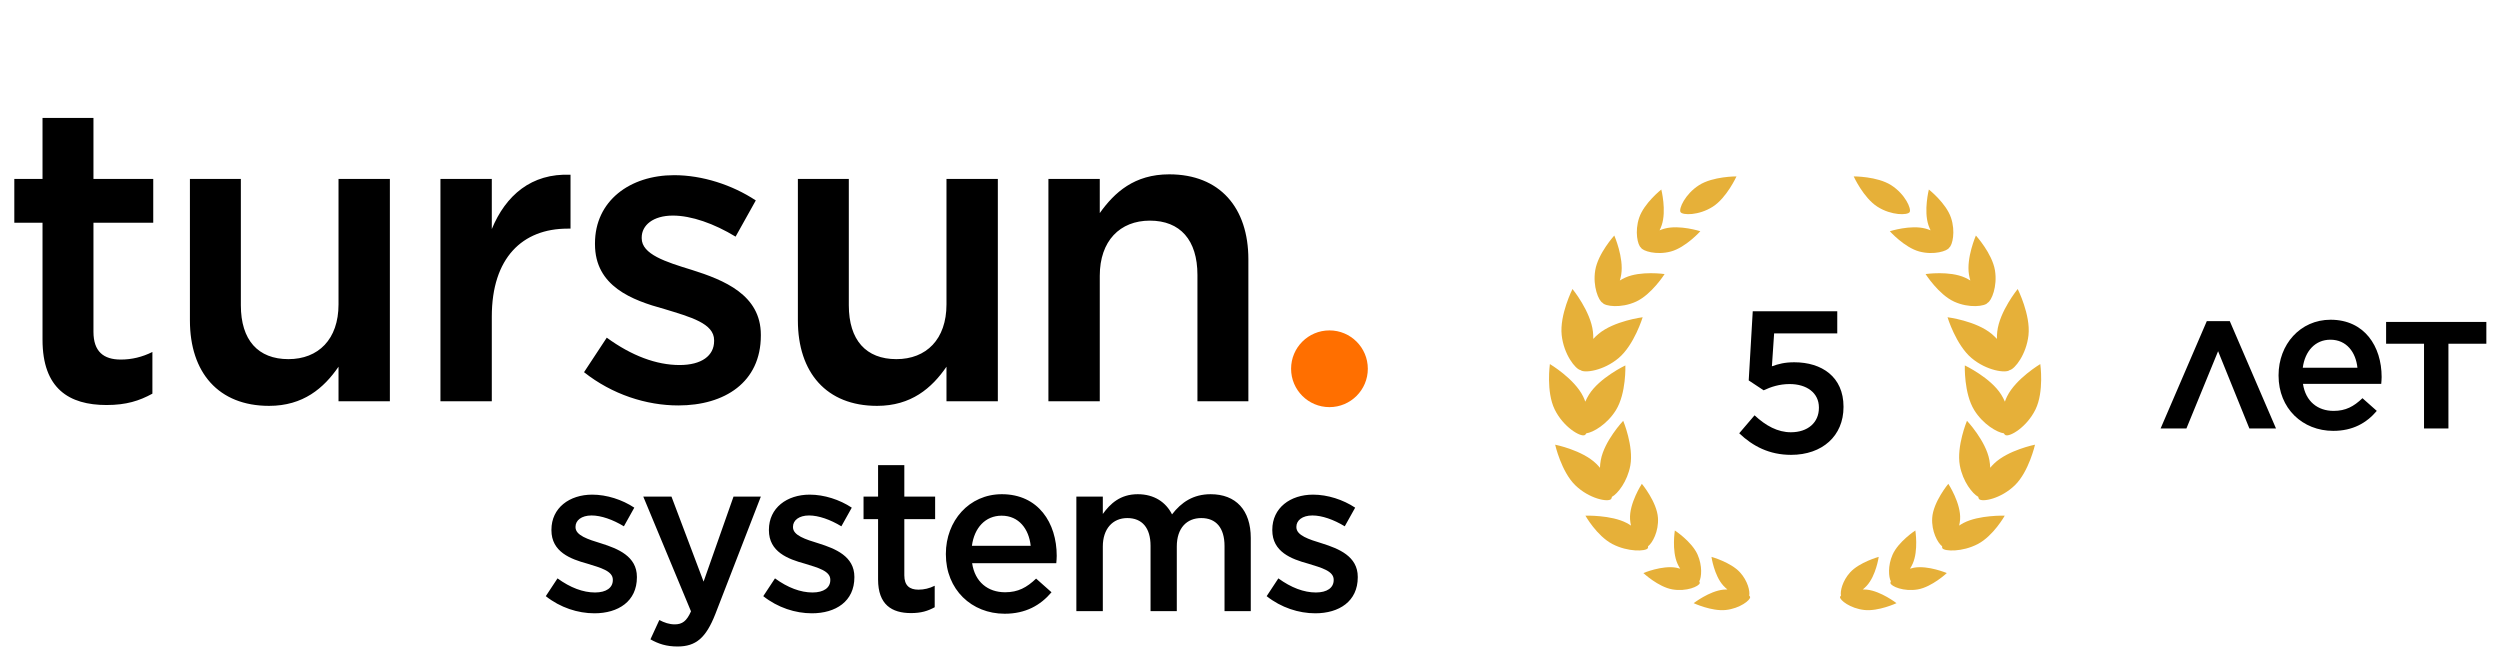 <?xml version="1.0" encoding="UTF-8"?> <svg xmlns="http://www.w3.org/2000/svg" width="243" height="65" viewBox="0 0 243 65" fill="none"><circle cx="129.223" cy="35.844" r="3.729" fill="#FF6F00"></circle><path d="M57.775 59.613C56.172 59.613 54.464 59.065 53.051 57.947L54.19 56.218C55.434 57.125 56.678 57.589 57.838 57.589C58.934 57.589 59.567 57.125 59.567 56.387V56.345C59.567 55.501 58.386 55.185 57.079 54.784C55.455 54.341 53.599 53.646 53.599 51.537V51.495C53.599 49.365 55.35 48.079 57.564 48.079C58.977 48.079 60.474 48.564 61.654 49.344L60.642 51.157C59.567 50.504 58.428 50.103 57.501 50.103C56.509 50.103 55.94 50.588 55.94 51.2V51.242C55.94 52.043 57.142 52.423 58.449 52.823C60.052 53.329 61.907 54.067 61.907 56.071V56.113C61.907 58.453 60.094 59.613 57.775 59.613ZM68.388 56.534L71.298 48.269H73.954L69.526 59.697C68.62 61.996 67.65 62.839 65.858 62.839C64.782 62.839 64.002 62.586 63.222 62.143L64.086 60.267C64.571 60.52 65.056 60.688 65.583 60.688C66.321 60.688 66.743 60.372 67.165 59.423L62.526 48.269H65.267L68.388 56.534ZM78.913 59.613C77.311 59.613 75.603 59.065 74.19 57.947L75.329 56.218C76.573 57.125 77.817 57.589 78.977 57.589C80.073 57.589 80.706 57.125 80.706 56.387V56.345C80.706 55.501 79.525 55.185 78.218 54.784C76.594 54.341 74.738 53.646 74.738 51.537V51.495C74.738 49.365 76.489 48.079 78.703 48.079C80.115 48.079 81.612 48.564 82.793 49.344L81.781 51.157C80.706 50.504 79.567 50.103 78.639 50.103C77.648 50.103 77.079 50.588 77.079 51.2V51.242C77.079 52.043 78.281 52.423 79.588 52.823C81.191 53.329 83.046 54.067 83.046 56.071V56.113C83.046 58.453 81.233 59.613 78.913 59.613ZM88.554 59.592C86.677 59.592 85.349 58.77 85.349 56.324V50.462H83.936V48.269H85.349V45.211H87.9V48.269H90.895V50.462H87.9V55.923C87.9 56.914 88.406 57.315 89.271 57.315C89.819 57.315 90.347 57.188 90.853 56.935V59.023C90.199 59.381 89.545 59.592 88.554 59.592ZM97.653 59.655C94.447 59.655 91.938 57.315 91.938 53.877V53.835C91.938 50.63 94.194 48.037 97.378 48.037C100.921 48.037 102.713 50.82 102.713 54.025C102.713 54.257 102.692 54.489 102.671 54.742H94.49C94.764 56.577 96.029 57.568 97.695 57.568C98.96 57.568 99.803 57.104 100.71 56.239L102.207 57.568C101.132 58.833 99.698 59.655 97.653 59.655ZM94.469 53.055H100.183C100.014 51.432 99.044 50.124 97.357 50.124C95.776 50.124 94.7 51.305 94.469 53.055ZM104.622 59.402V48.269H107.194V49.956C107.911 48.965 108.881 48.037 110.589 48.037C112.192 48.037 113.33 48.817 113.921 49.998C114.827 48.817 115.987 48.037 117.674 48.037C120.12 48.037 121.575 49.576 121.575 52.296V59.402H119.024V53.076C119.024 51.305 118.201 50.356 116.767 50.356C115.355 50.356 114.385 51.326 114.385 53.118V59.402H111.833V53.055C111.833 51.305 111.011 50.356 109.577 50.356C108.143 50.356 107.194 51.41 107.194 53.118V59.402H104.622ZM127.842 59.613C126.24 59.613 124.532 59.065 123.119 57.947L124.257 56.218C125.502 57.125 126.746 57.589 127.905 57.589C129.002 57.589 129.634 57.125 129.634 56.387V56.345C129.634 55.501 128.454 55.185 127.146 54.784C125.523 54.341 123.667 53.646 123.667 51.537V51.495C123.667 49.365 125.417 48.079 127.631 48.079C129.044 48.079 130.541 48.564 131.722 49.344L130.71 51.157C129.634 50.504 128.496 50.103 127.568 50.103C126.577 50.103 126.008 50.588 126.008 51.2V51.242C126.008 52.043 127.21 52.423 128.517 52.823C130.119 53.329 131.975 54.067 131.975 56.071V56.113C131.975 58.453 130.162 59.613 127.842 59.613Z" fill="black"></path><path d="M10.352 39.368C6.711 39.368 4.133 37.772 4.133 33.026V21.65H1.391V17.395H4.133V11.462H9.084V17.395H14.895V21.65H9.084V32.248C9.084 34.172 10.066 34.949 11.744 34.949C12.808 34.949 13.831 34.703 14.813 34.212V38.264C13.544 38.959 12.276 39.368 10.352 39.368ZM26.153 39.45C21.242 39.45 18.46 36.218 18.46 31.144V17.395H23.411V29.671C23.411 33.067 25.089 34.908 28.035 34.908C30.94 34.908 32.904 32.985 32.904 29.589V17.395H37.896V39H32.904V35.645C31.472 37.731 29.467 39.45 26.153 39.45ZM42.811 39V17.395H47.803V22.264C49.154 18.991 51.65 16.822 55.455 16.986V22.223H55.169C50.791 22.223 47.803 25.047 47.803 30.775V39H42.811ZM65.934 39.409C62.824 39.409 59.51 38.345 56.768 36.177L58.978 32.821C61.392 34.581 63.806 35.481 66.057 35.481C68.185 35.481 69.412 34.581 69.412 33.149V33.067C69.412 31.43 67.121 30.816 64.584 30.039C61.433 29.18 57.832 27.829 57.832 23.737V23.655C57.832 19.523 61.228 17.027 65.525 17.027C68.266 17.027 71.172 17.968 73.463 19.482L71.499 23.001C69.412 21.732 67.203 20.955 65.402 20.955C63.479 20.955 62.374 21.896 62.374 23.083V23.164C62.374 24.719 64.707 25.456 67.243 26.233C70.353 27.215 73.954 28.648 73.954 32.535V32.617C73.954 37.159 70.435 39.409 65.934 39.409ZM85.247 39.45C80.337 39.45 77.554 36.218 77.554 31.144V17.395H82.505V29.671C82.505 33.067 84.183 34.908 87.129 34.908C90.034 34.908 91.998 32.985 91.998 29.589V17.395H96.99V39H91.998V35.645C90.566 37.731 88.561 39.45 85.247 39.45ZM101.906 39V17.395H106.898V20.709C108.33 18.704 110.253 16.945 113.649 16.945C118.56 16.945 121.342 20.177 121.342 25.21V39H116.391V26.724C116.391 23.328 114.713 21.446 111.767 21.446C108.862 21.446 106.898 23.41 106.898 26.806V39H101.906Z" fill="black"></path><path d="M174.092 44.212C171.975 44.212 170.367 43.369 169.053 42.114L170.543 40.369C171.641 41.389 172.798 42.016 174.072 42.016C175.719 42.016 176.798 41.075 176.798 39.644V39.605C176.798 38.193 175.621 37.33 173.955 37.33C172.955 37.33 172.131 37.605 171.426 37.938L169.975 36.977L170.367 30.253H178.582V32.409H172.445L172.229 35.605C172.876 35.37 173.484 35.213 174.406 35.213C177.072 35.213 179.189 36.624 179.189 39.526V39.565C179.189 42.369 177.131 44.212 174.092 44.212Z" fill="black"></path><path d="M216.736 31.215L221.226 41.645H218.638L215.599 34.136L212.521 41.645H210.012L214.501 31.215H216.736ZM226.79 41.88C223.81 41.88 221.476 39.704 221.476 36.508V36.469C221.476 33.489 223.574 31.078 226.535 31.078C229.828 31.078 231.495 33.666 231.495 36.646C231.495 36.861 231.475 37.077 231.456 37.312H223.849C224.104 39.018 225.28 39.939 226.829 39.939C228.005 39.939 228.789 39.508 229.632 38.704L231.024 39.939C230.025 41.116 228.691 41.88 226.79 41.88ZM223.829 35.744H229.142C228.985 34.234 228.084 33.019 226.515 33.019C225.045 33.019 224.045 34.117 223.829 35.744ZM235.615 41.645V33.411H231.929V31.293H241.673V33.411H237.987V41.645H235.615Z" fill="black"></path><path d="M159.499 24.067C159.653 24.397 160.999 24.827 162.408 24.446C163.855 24.055 165.272 22.477 165.272 22.477C165.272 22.477 163.253 21.827 161.806 22.218C161.634 22.265 161.469 22.322 161.312 22.387C161.387 22.232 161.457 22.069 161.515 21.897C161.998 20.477 161.479 18.422 161.479 18.422C161.479 18.422 159.814 19.734 159.33 21.153C158.871 22.504 159.187 23.844 159.499 24.067Z" fill="#E6B039"></path><path d="M166.481 20.092C167.841 19.224 168.786 17.147 168.786 17.147C168.786 17.147 166.504 17.131 165.144 17.999C163.784 18.868 163.15 20.306 163.349 20.618C163.549 20.93 165.12 20.96 166.481 20.092Z" fill="#E6B039"></path><path d="M155.773 29.435C156.001 29.767 157.552 29.992 159.025 29.318C160.538 28.625 161.8 26.639 161.8 26.639C161.8 26.639 159.472 26.297 157.959 26.99C157.779 27.072 157.61 27.166 157.449 27.264C157.503 27.081 157.549 26.89 157.582 26.691C157.852 25.05 156.909 22.894 156.909 22.894C156.909 22.894 155.325 24.634 155.056 26.276C154.799 27.837 155.39 29.246 155.773 29.435Z" fill="#E6B039"></path><path d="M153.629 35.976C153.998 36.286 155.854 36.048 157.332 34.802C158.85 33.522 159.667 30.836 159.667 30.836C159.667 30.836 156.881 31.186 155.363 32.466C155.182 32.618 155.018 32.778 154.865 32.942C154.869 32.715 154.86 32.481 154.834 32.243C154.619 30.269 152.846 28.092 152.846 28.092C152.846 28.092 151.581 30.599 151.796 32.574C152 34.451 153.129 35.882 153.629 35.976Z" fill="#E6B039"></path><path d="M154.028 42.296C154.087 42.27 154.142 42.206 154.193 42.118C154.839 42.038 156.21 41.251 157.068 39.866C158.087 38.222 157.985 35.519 157.985 35.519C157.985 35.519 155.465 36.718 154.446 38.362C154.307 38.585 154.191 38.813 154.091 39.04C154.03 38.872 153.962 38.704 153.88 38.536C153.035 36.808 150.649 35.387 150.649 35.387C150.649 35.387 150.27 38.067 151.115 39.796C151.961 41.525 153.616 42.484 154.028 42.296Z" fill="#E6B039"></path><path d="M156.593 48.513C156.636 48.469 156.664 48.391 156.678 48.292C157.228 48.002 158.182 46.815 158.468 45.243C158.808 43.377 157.775 40.901 157.775 40.901C157.775 40.901 155.936 42.854 155.597 44.72C155.55 44.974 155.525 45.224 155.515 45.468C155.402 45.333 155.282 45.2 155.151 45.072C153.792 43.748 151.161 43.224 151.161 43.224C151.161 43.224 151.755 45.839 153.114 47.163C154.473 48.486 156.289 48.825 156.593 48.513Z" fill="#E6B039"></path><path d="M160.189 53.098C160.625 52.768 161.235 51.648 161.154 50.341C161.058 48.796 159.588 47.026 159.588 47.026C159.588 47.026 158.346 48.925 158.441 50.471C158.455 50.684 158.489 50.888 158.533 51.087C158.399 50.999 158.263 50.912 158.114 50.834C156.597 50.041 154.103 50.123 154.103 50.123C154.103 50.123 155.205 52.086 156.722 52.879C158.238 53.672 159.956 53.597 160.163 53.292C160.193 53.249 160.198 53.18 160.189 53.098Z" fill="#E6B039"></path><path d="M165.217 56.675C165.225 56.63 165.207 56.57 165.174 56.504C165.391 56.104 165.483 54.991 165.007 53.914C164.444 52.641 162.795 51.563 162.795 51.563C162.795 51.563 162.483 53.508 163.047 54.781C163.125 54.957 163.215 55.12 163.311 55.274C163.184 55.238 163.056 55.202 162.921 55.178C161.55 54.935 159.735 55.701 159.735 55.701C159.735 55.701 161.175 57.045 162.547 57.288C163.918 57.532 165.161 56.989 165.217 56.675Z" fill="#E6B039"></path><path d="M170.023 57.891C170.114 57.478 169.885 56.462 169.126 55.631C168.228 54.648 166.355 54.128 166.355 54.128C166.355 54.128 166.612 55.942 167.511 56.926C167.634 57.061 167.767 57.182 167.902 57.294C167.771 57.295 167.639 57.298 167.504 57.313C166.131 57.462 164.625 58.628 164.625 58.628C164.625 58.628 166.376 59.441 167.749 59.291C169.122 59.142 170.149 58.327 170.112 58.032C170.107 57.99 170.072 57.941 170.023 57.891Z" fill="#E6B039"></path><path d="M186.556 24.446C187.965 24.827 189.312 24.397 189.465 24.067C189.777 23.844 190.093 22.503 189.634 21.154C189.151 19.734 187.485 18.422 187.485 18.422C187.485 18.422 186.966 20.478 187.449 21.898C187.508 22.069 187.577 22.232 187.652 22.387C187.495 22.323 187.331 22.265 187.158 22.219C185.711 21.828 183.692 22.477 183.692 22.477C183.692 22.477 185.108 24.055 186.556 24.446Z" fill="#E6B039"></path><path d="M182.484 20.092C183.845 20.961 185.416 20.93 185.616 20.618C185.815 20.306 185.181 18.868 183.821 17.999C182.461 17.131 180.179 17.147 180.179 17.147C180.179 17.147 181.124 19.224 182.484 20.092Z" fill="#E6B039"></path><path d="M187.166 26.639C187.166 26.639 188.428 28.625 189.941 29.318C191.413 29.992 192.965 29.767 193.193 29.435C193.576 29.246 194.167 27.837 193.91 26.276C193.64 24.634 192.057 22.894 192.057 22.894C192.057 22.894 191.114 25.05 191.384 26.691C191.416 26.89 191.462 27.081 191.516 27.264C191.356 27.166 191.186 27.072 191.007 26.99C189.494 26.297 187.166 26.639 187.166 26.639Z" fill="#E6B039"></path><path d="M193.603 32.466C192.085 31.186 189.299 30.836 189.299 30.836C189.299 30.836 190.115 33.522 191.634 34.802C193.112 36.048 194.968 36.286 195.336 35.976C195.836 35.882 196.966 34.45 197.17 32.574C197.384 30.599 196.12 28.092 196.12 28.092C196.12 28.092 194.347 30.269 194.132 32.243C194.106 32.481 194.098 32.714 194.101 32.942C193.948 32.778 193.783 32.618 193.603 32.466Z" fill="#E6B039"></path><path d="M198.317 35.387C198.317 35.387 195.931 36.808 195.086 38.536C195.004 38.704 194.936 38.872 194.875 39.04C194.775 38.813 194.659 38.585 194.52 38.362C193.501 36.718 190.981 35.519 190.981 35.519C190.981 35.519 190.879 38.222 191.898 39.866C192.756 41.251 194.127 42.038 194.773 42.118C194.824 42.207 194.879 42.27 194.938 42.296C195.35 42.485 197.006 41.525 197.851 39.796C198.696 38.068 198.317 35.387 198.317 35.387Z" fill="#E6B039"></path><path d="M193.449 45.467C193.439 45.224 193.414 44.974 193.368 44.72C193.028 42.853 191.19 40.901 191.19 40.901C191.19 40.901 190.157 43.376 190.496 45.242C190.782 46.814 191.736 48.002 192.286 48.291C192.301 48.391 192.328 48.468 192.371 48.513C192.675 48.825 194.491 48.485 195.85 47.162C197.209 45.838 197.803 43.223 197.803 43.223C197.803 43.223 195.172 43.747 193.813 45.071C193.682 45.199 193.562 45.332 193.449 45.467Z" fill="#E6B039"></path><path d="M190.85 50.834C190.701 50.912 190.565 50.999 190.431 51.087C190.476 50.888 190.51 50.684 190.523 50.471C190.619 48.925 189.376 47.026 189.376 47.026C189.376 47.026 187.906 48.796 187.81 50.341C187.729 51.648 188.339 52.768 188.775 53.098C188.766 53.18 188.772 53.249 188.801 53.293C189.009 53.598 190.726 53.673 192.242 52.88C193.759 52.087 194.862 50.123 194.862 50.123C194.862 50.123 192.367 50.041 190.85 50.834Z" fill="#E6B039"></path><path d="M186.044 55.179C185.909 55.203 185.781 55.238 185.654 55.275C185.75 55.12 185.841 54.958 185.918 54.782C186.482 53.508 186.171 51.563 186.171 51.563C186.171 51.563 184.522 52.641 183.958 53.915C183.482 54.991 183.575 56.105 183.791 56.504C183.759 56.571 183.741 56.63 183.749 56.675C183.804 56.99 185.048 57.533 186.419 57.289C187.79 57.046 189.23 55.702 189.23 55.702C189.23 55.702 187.415 54.935 186.044 55.179Z" fill="#E6B039"></path><path d="M181.064 57.293C181.199 57.182 181.331 57.061 181.455 56.925C182.353 55.941 182.611 54.127 182.611 54.127C182.611 54.127 180.737 54.647 179.839 55.63C179.08 56.462 178.851 57.477 178.943 57.891C178.893 57.941 178.859 57.99 178.853 58.032C178.817 58.327 179.844 59.142 181.217 59.291C182.59 59.44 184.34 58.627 184.34 58.627C184.34 58.627 182.834 57.461 181.462 57.313C181.326 57.298 181.195 57.295 181.064 57.293Z" fill="#E6B039"></path></svg> 